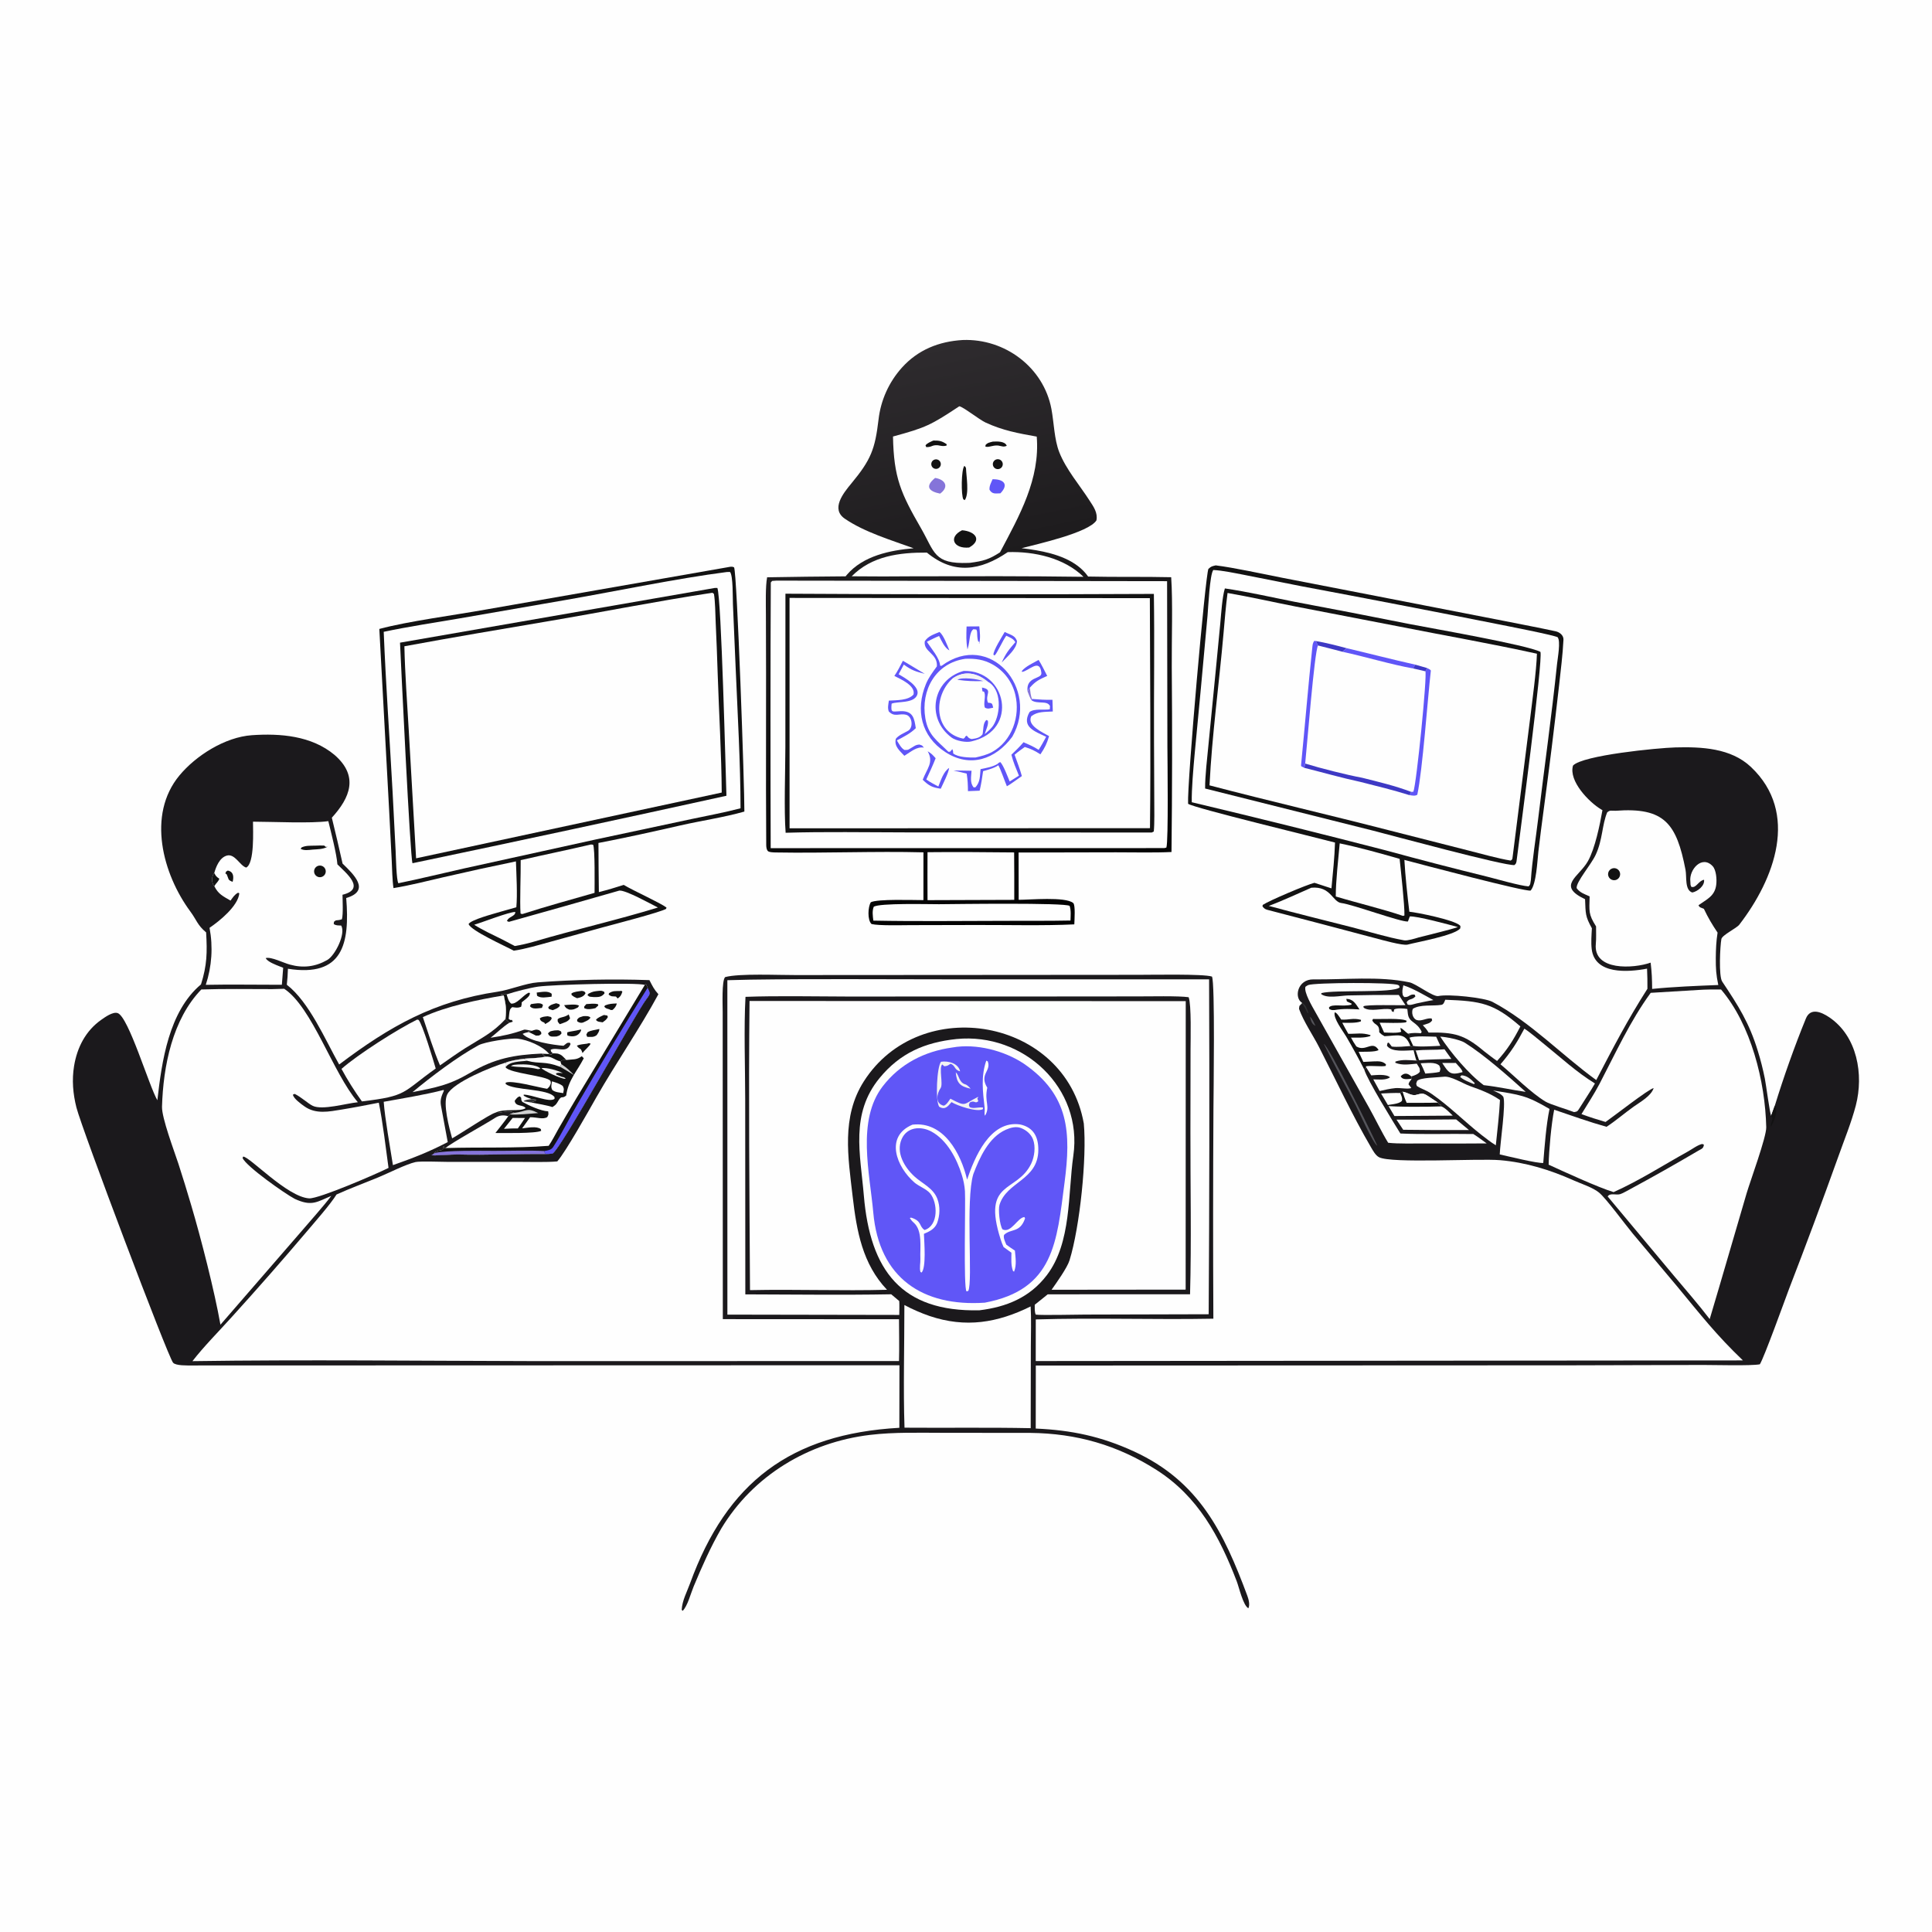 <?xml version="1.0" encoding="utf-8" ?><svg xmlns="http://www.w3.org/2000/svg" xmlns:xlink="http://www.w3.org/1999/xlink" width="1024" height="1024" viewBox="0 0 1024 1024"><path fill="#FEFEFE" d="M0 0L1024 0L1024 1024L0 1024L0 0Z"/><path fill="#1B191C" d="M109.249 494.192C104.588 490.284 104.274 487.706 100.892 483.124C86.246 463.283 77.792 431.955 95.045 411.077C103.776 400.512 119.246 390.656 133.522 389.671C148.493 388.638 165.15 389.922 177.313 400.126C190.304 411.402 185.515 422.828 175.878 433.398C177.86 441.487 179.76 449.597 181.576 457.726C187.284 463.293 196.763 472.049 183.499 475.973C185.467 500.217 181.736 518.049 152.608 513.46C152.536 516.558 152.338 518.851 152.014 521.933C163.877 531.04 172.398 551.138 179.768 564.205C206.759 543.812 230.228 530.609 263.769 525.623C270.381 524.64 278.473 521.155 285.087 520.66C304.286 519.223 324.943 518.799 344.211 519.492C345.854 522.658 346.567 524.31 348.966 526.957C339.394 544.686 326.223 563.808 316.079 581.604C312.001 588.759 299.86 610.478 295.372 615.571C289.773 616.097 280.128 615.814 274.178 615.813L237.781 615.828C234.454 615.818 222.618 615.373 220.255 615.909C215.179 617.059 205.967 621.755 200.713 623.928C193.353 626.972 185.547 629.844 178.352 633.116C175.269 638.19 166.572 648.021 162.334 653.055C149.407 668.287 136.228 683.302 122.8 698.093C116.359 705.251 107.73 713.982 102.002 721.439C161.258 720.568 222.817 721.285 282.16 721.413L476.496 721.392C476.694 714.268 476.512 706.404 476.492 699.224L383.107 699.169L383.037 536.326C383.043 532.788 382.463 519.752 384.34 517.882C391.873 515.837 412.954 516.856 421.554 516.801L514.434 516.743L603.393 516.675C610.583 516.69 637.755 516.112 642.368 517.597C644.047 520.769 643.188 579.876 643.151 587.749C642.934 624.811 642.92 661.874 643.109 698.935C611.995 699.525 579.992 698.363 548.984 699.328L548.962 721.384L923.785 721.044C909.72 707.598 901.398 696.915 889.024 681.942L865.434 653.861C861.155 648.714 851.416 635.339 847.521 632.092C844.265 629.378 837.983 627.393 833.988 625.602C821.603 620.051 808.719 616.089 795.098 614.918C783.557 613.925 737.425 616.776 730.909 613.349C728.968 612.328 727.564 609.619 726.477 607.763C716.924 591.448 707.882 572.059 699.154 555.026C695.785 548.452 690.99 541.591 688.509 534.711C688.804 532.581 688.389 533.535 690.031 531.859L690.144 531.526C685.662 528.806 687.72 518.983 696.125 519.094C712.705 519.312 730.789 517.237 747.019 520.655C750.435 521.309 759.598 528.528 762.407 527.922C767.767 526.768 786.803 528.779 791.018 531.003C811.08 541.59 827.768 559.234 846.046 572.46C855.302 554.741 862.441 540.894 873.168 524.075C873.201 520.515 873.134 516.954 872.966 513.398C862.906 515.32 845.213 516.632 843.633 502.996C843.223 499.462 843.541 495.567 843.736 491.998C840.091 485.471 840.463 484.18 840.113 476.59C824.819 469.374 836.981 464.812 841.67 456.372C845.404 449.651 847.957 437.224 849.327 429.408L848.695 429.038C842.159 425.148 831.311 413.929 833.732 405.766C838.799 400.291 878.676 396.394 888.028 396.145C901.773 395.781 917.387 396.454 928.011 406.484C953.86 430.887 940.488 465.959 921.844 490.124C920.417 491.979 912.759 495.603 912.366 497.715C911.679 501.411 910.89 517.386 912.793 520.242C921.271 532.969 927.082 541.958 931.682 557.018C933.176 561.84 934.419 566.735 935.408 571.685C936.048 574.88 938.014 590.004 938.747 591.417L940.699 586.019C945.283 571.065 951.215 554.356 957.156 539.851C959.586 533.918 965.353 536.358 969.574 539.207C984.393 549.21 987.882 569.527 983.626 585.92C981.22 595.097 977.497 604.109 974.321 613.089C965.933 636.497 957.255 659.8 948.29 682.993C945.907 689.341 934.977 719.653 932.752 723.111C927.873 723.997 908.866 723.445 902.486 723.456L832.118 723.649L549.005 723.766L548.96 757.164C567.874 758.001 583.638 761.277 601.118 769.328C635.492 785.16 648.609 812.164 661.097 845.754C661.81 847.673 662.579 850.528 661.656 852.418C658.856 850.909 656.738 841.358 655.489 838.105C646.38 814.377 634.995 793.125 612.936 779.077C592.245 765.9 570.571 759.719 546.037 759.46L500.742 759.424C487.594 759.433 474.099 758.96 461.029 760.535C428.604 764.441 399.287 781.957 382.312 810.128C376.59 820.004 372.018 830.392 367.636 840.905C366.093 844.609 364.413 851.255 361.84 853.77L361.313 853.265C361.544 848.351 364.105 843.73 365.751 839.202C385.226 785.64 419.091 759.999 476.673 756.763L476.731 723.614L101.664 723.723C99.479 723.715 93.136 723.934 91.721 722.244C88.932 718.912 43.424 598.445 40.522 587.048C38.665 579.752 38.038 572.378 39.273 564.924C40.9 555.112 45.417 546.319 53.667 540.518C55.725 539.071 59.78 536.142 62.323 536.943C68.125 538.77 79.07 575.88 83.409 583.157C85.742 562.611 89.439 536.065 106.533 521.746C109.757 511.523 109.855 504.777 109.249 494.192Z"/><path fill="#121212" d="M940.699 586.019C942.607 589.498 940.317 593.843 938.685 597.248C938.013 594.844 940.6 593.426 938.747 591.417L940.699 586.019Z"/><path fill="#313233" d="M690.144 531.526C692.182 532.6 692.543 534.416 693.449 536.742L693.059 536.973C692.336 535.536 691.162 532.784 690.031 531.859L690.144 531.526Z"/><path fill="#FEFEFE" d="M397.269 530.539L628.468 530.629L628.423 683.527L557.353 683.601C559.884 680.003 565.633 671.994 566.875 667.987C572.358 650.294 576.12 613.453 574.439 595.494C564.62 539.658 487.742 526.215 457.82 573.19C445.862 591.963 449.51 613.319 451.94 634.272C454.054 652.495 457.107 669.875 470.133 683.613C446.207 684.241 421.611 683.281 397.514 683.8C397.25 633.257 396.707 580.94 397.269 530.539Z"/><path fill="#FEFEFE" d="M506.99 550.703C542.475 547.203 574.054 576.65 568.889 612.53C565.976 632.764 567.987 658.583 554.854 675.853C545.82 687.732 533.423 692.733 519.125 694.483C477.67 695.442 461.208 673.242 457.859 633.715C455.979 611.525 450.61 590.406 466.163 571.418C477.035 558.145 490.195 552.473 506.99 550.703Z"/><path fill="#6056F7" d="M504.828 555.182C517.282 552.956 532.293 556.838 542.702 563.8C566.834 580.404 567.675 600.453 564.224 626.839C560.118 658.232 558.681 683.54 521.933 690.448C489.014 692.647 465.95 677.371 462.863 642.733C460.996 621.786 453.983 593.829 467.843 575.786C476.984 563.886 489.954 557.232 504.828 555.182Z"/><path fill="#FEFEFE" d="M512.571 625.22C516.479 613.644 524.665 593.596 540.74 595.99C548.019 597.602 550.372 602.857 550.332 609.496C550.234 625.605 533.476 626.24 529.749 638.626C529.025 641.034 529.813 649.309 531.346 651.585C535.869 653.859 539.403 645.264 542.951 645.071L543.303 645.762C540.605 653.697 535.71 650.993 532.165 654.529C531.683 656.192 532.695 657.99 533.373 659.704C534.672 660.72 536.523 661.892 537.925 662.841C538.238 666.594 538.923 670.528 537.473 674.008L536.902 673.647C535.771 670.497 536.05 667.336 536.079 663.969L531.904 660.936C531.282 659.621 530.783 658.233 530.341 656.848C520.301 625.337 539.014 632.461 546.555 616.755C548.316 613.087 549.003 607.723 547.51 603.858C546.421 601.04 543.903 598.941 541.133 597.873C538.517 596.865 535.577 597.675 533.117 598.769C524.005 602.824 519.225 613.551 515.887 622.29C511.663 636.265 515.735 679.254 513.207 684.212L512.279 684.463C510.59 682.711 511.836 637.2 511.444 631.341C511.238 628.443 510.689 625.58 509.809 622.811C507.121 614.109 501.935 604.175 493.561 599.686C487.954 596.73 480.74 597.333 477.921 603.678C474.728 610.866 479.351 618.598 484.555 623.439C488.748 627.339 494.62 629.602 496.829 635.432C498.376 639.516 498.2 644.191 496.682 648.274C495.442 651.373 492.593 652.759 489.694 653.954L489.721 654.538C489.884 658.744 490.937 671.791 488.473 674.474L487.867 674.191C487.232 671.962 487.913 669.426 487.816 667.244C487.553 661.309 489.119 652.25 484.262 648.002C483.347 647.201 482.856 646.571 482.215 645.549L482.898 645.352C488.796 647.201 486.95 649.887 490.033 651.938C497.507 649.633 497.126 637.385 492.873 632.382C490.832 630.09 486.954 628.723 484.718 626.792C475.173 618.548 468.765 602.401 483.608 596.099C500.199 594.138 509.384 611.485 512.571 625.22Z"/><path fill="#F3F3F3" d="M498.781 562.743C502.656 562.187 507.885 563.539 508.887 567.819C505.7 567.127 506.387 564.533 503.77 563.847C502.3 564.784 502.245 564.97 500.477 565.145L499.41 564.173C497.533 565.948 499.991 574.643 498.555 576.686C496.451 579.68 495.56 584.982 500.212 586.05C501.77 585.48 502.707 583.746 503.726 582.32C512.379 586.831 510.207 585.406 518.398 581.366L518.442 581.613L517.983 582.386C518.473 583.222 518.309 582.771 518.468 583.739C516.598 585.197 516.759 582.933 513.987 584.339C513.432 586.113 513.347 585.312 513.985 586.837C516.319 587.809 518.164 586.65 521.059 587.038L520.968 587.857C518.053 589.67 507.348 586.081 504.326 584.139C502.362 586.452 500.853 588.492 497.755 586.564C495.684 583.212 496.548 565.3 498.781 562.743Z"/><path fill="#FEFEFE" d="M522.753 562.16L523.513 562.535C525.562 567.71 518.844 569.266 523.273 576.512C521.611 584.132 525.04 586.496 522.074 591.37C521.512 589.813 522.119 589.104 521.879 587.08C520.882 578.684 519.881 570.346 522.753 562.16Z"/><path fill="#F3F3F3" d="M506.571 568.396C508.451 569.793 508.133 573.749 511.676 574.747C512.622 575.014 513.801 576.25 514.465 577.033C508.891 575.836 507.051 574.044 506.571 568.396Z"/><path fill="#FEFEFE" d="M144.305 524.255L150.633 524.071C165.542 533.963 176.361 568.636 189.676 584.207C183.325 584.843 170.898 588.543 165.77 586.125C163.451 585.032 159.476 581.33 156.161 579.778L155.255 580.174C155.542 582.282 159.694 585.207 161.362 586.395C167.382 590.685 174.363 589.186 181.079 588.093C187.678 587.018 194.22 585.734 200.774 584.457C202.795 594.166 204.573 609.032 205.93 619.011C199.837 622.1 168.917 635.479 163.839 635.16C152.196 634.427 132.27 612.939 128.866 613.019L128.578 613.768C130.441 618.204 151.177 632.809 156.214 635.415C156.732 635.661 157.256 635.892 157.786 636.109C165.529 639.245 168.257 636.952 175.594 633.837C171.97 638.741 163.613 648.091 159.308 653.143L116.838 702.12C113.692 684.253 106.472 656.062 101.305 638.676C99.151 631.339 96.897 624.033 94.543 616.758C92.306 609.954 85.694 592.501 85.869 586.557C86.499 565.088 91.417 540.219 106.703 524.445C118.721 524.025 132.207 524.255 144.305 524.255Z"/><path fill="#FEFEFE" d="M900.021 524.709C904.253 524.415 907.939 524.432 912.192 524.454C928.041 543.015 935.605 573.148 936.146 597.501C936.26 602.656 927.611 626.139 925.746 632.463C919.208 654.646 912.799 676.983 906.177 699.148C900.548 691.747 893.012 683.085 886.959 675.878L852.1 634.154C853.327 632.076 856.657 633.611 858.813 632.898C859.956 632.52 862.028 631.353 863.152 630.755C875.65 624.014 888.02 617.037 900.254 609.827C902.084 608.806 902.851 608.687 903.1 606.68L902.206 606.33C899.802 606.838 896.938 609.037 894.686 610.284C881.757 617.447 868.733 625.833 855.241 631.842C847.195 629.437 828.884 621.006 820.808 617.297C820.977 609.608 822.242 595.589 823.749 588.174C832.664 591.209 842.5 594.722 851.494 597.23C856.408 594.045 861.17 589.867 865.997 586.461C869.508 583.983 875.088 580.919 876.47 576.729C874.216 576.87 854.591 592.217 850.98 594.674C846.412 593.327 842.685 592.149 838.212 590.501C841.314 585.393 845.017 579.759 847.748 574.53C856.294 558.17 863.968 541.222 874.904 526.225L900.021 524.709Z"/><path fill="#FEFEFE" d="M397.734 519.235C431.414 518.759 465.645 519.054 499.367 519.06L640.843 519.059C641.086 578.232 641.012 637.406 640.622 696.578L575.153 696.752C571.065 696.761 551.624 697.193 548.974 696.771C548.278 695.317 548.449 693.236 548.437 691.542L555.322 686.02L630.748 685.986C631.532 658.073 630.895 627.727 630.948 599.53L631.015 556.249C631.014 551.176 631.533 532.479 630.007 528.542C624.819 527.766 608.792 528.128 602.687 528.115L543.352 528.166L448.672 528.184C431.723 528.16 411.936 527.723 395.129 528.347C394.22 544.261 394.952 566.07 394.971 582.461L395.036 686.041C420.548 686.098 446.925 686.459 472.363 685.996L476.625 689.587C476.752 691.895 476.656 694.597 476.631 696.939L385.531 696.775L385.516 519.532L397.734 519.235Z"/><path fill="#FEFEFE" d="M341.78 522.023L342.315 521.532C342.72 522.348 342.938 522.727 343.236 523.587C344.579 526.461 344.906 526.534 342.678 529.457C336.57 537.471 297.161 609.313 292.807 611.432C291.469 611.552 290.325 611.679 288.973 611.651C273.708 611.511 258.081 612.302 242.753 611.904C239.467 611.819 230.871 612.62 228.746 612.307L230.498 611.098L230.386 610.84C231.16 610.108 233.545 609.674 234.717 609.375L234.884 607.774L235.564 607.605L235.362 608.543L236.117 608.499C239.207 605.746 257.556 595.681 262.338 592.538C264.489 591.124 266.871 590.825 269.391 591.637L270.234 590.648C270.792 590.163 271.864 590.031 272.68 589.829C269.113 587.998 266.398 590.04 262.403 589.803C259.46 590.606 244.148 600.849 239.632 603.358C238.095 597.886 234.642 584.941 237.033 580.094C240.242 573.591 261.015 565.234 267.979 563.227C271.123 562.021 274.33 561.647 277.64 561.169C281.966 560.733 284.619 560.989 289.167 560.045C288.383 559.264 288.052 559.067 287.159 558.404C288.462 558.467 289.811 558.497 291.101 558.648L292.002 559.103L293.016 558.297C291.886 557.075 292.09 557.748 291.889 556.368C295.429 554.724 300.315 558.613 302.411 553.343L301.975 552.641C300.268 552.615 300.421 552.982 298.667 554.281C293.187 553.834 280.823 552.064 276.996 547.99C278.258 547.36 278.894 547.32 280.271 546.999L279.636 546.721C280.647 546.611 280.271 546.673 281.221 546.491L281.86 546.364C281.204 546.218 278.29 545.566 277.769 545.756C271.803 547.937 266.314 549.111 260.038 550.027C263.25 547.509 266.589 544.205 269.969 542.059L267.897 540.121C268.505 534.843 268.141 532.703 267.003 527.589C265.821 527.363 266.359 527.545 265.377 527.086L268.526 527.056C273.179 525.538 280.552 523.622 285.175 522.94C292.729 521.827 337.407 520.639 341.78 522.023Z"/><path fill="#121212" d="M341.78 522.023L342.315 521.532C342.72 522.348 342.938 522.727 343.236 523.587C344.579 526.461 344.906 526.534 342.678 529.457C336.57 537.471 297.161 609.313 292.807 611.432C291.469 611.552 290.325 611.679 288.973 611.651C273.708 611.511 258.081 612.302 242.753 611.904C239.467 611.819 230.871 612.62 228.746 612.307L230.498 611.098L230.386 610.84C231.16 610.108 233.545 609.674 234.717 609.375L234.884 607.774L235.564 607.605L235.362 608.543L236.117 608.499C254.137 607.923 273.008 608.715 290.802 607.306C292.369 605.126 294.609 600.759 296.028 598.26C299.16 592.808 302.335 587.381 305.554 581.979L341.78 522.023Z"/><path fill="#6056F7" d="M343.236 523.587C344.579 526.461 344.906 526.534 342.678 529.457C336.57 537.471 297.161 609.313 292.807 611.432C291.469 611.552 290.325 611.679 288.973 611.651L288.438 610.067C290.269 609.761 292.106 609.608 293.205 607.913C298.034 600.463 301.835 592.407 306.341 584.762C318.275 564.153 330.576 543.758 343.236 523.587Z"/><path fill="#8574D9" d="M230.498 611.098C236.401 609.658 254.713 609.945 261.671 609.972C269.216 610.002 281.071 609.631 288.438 610.067L288.973 611.651C273.708 611.511 258.081 612.302 242.753 611.904C239.467 611.819 230.871 612.62 228.746 612.307L230.498 611.098Z"/><path fill="#121212" d="M293.016 558.297C296.837 558.285 297.545 559.085 300.144 561.819C303.833 561.368 305.581 561.861 308.354 559.816L309.42 560.899C305.718 568.064 301.189 572.493 300.097 580.658C297.555 582.82 297.906 579.814 295.444 584.216C294.709 585.531 294.015 585.981 292.779 586.771C290.253 585.874 284.303 584.874 281.489 584.334C282.487 583.952 283.203 583.668 284.165 583.207L283.984 582.805L281.798 582.531C279.792 581.905 279.429 581.772 277.605 580.761L277.547 580.177C282.134 580.203 291.171 584.518 293.917 582.421L293.91 581.494C290.528 576.875 272.445 578.028 268.028 574.574L268.032 573.825C271.463 572.416 285.173 576.338 289.997 577.093C291.404 575.862 291.315 575.804 291.964 574.125C291.885 573.718 291.945 573.257 291.725 572.906C290.033 570.195 270.219 568.937 267.974 565.692C268.386 563.938 268.484 564.728 267.979 563.227C271.123 562.021 274.33 561.647 277.64 561.169C281.966 560.733 284.619 560.989 289.167 560.045C288.383 559.264 288.052 559.067 287.159 558.404C288.462 558.467 289.811 558.497 291.101 558.648L292.002 559.103L293.016 558.297Z"/><path fill="#FEFEFE" d="M293.016 558.297C296.837 558.285 297.545 559.085 300.144 561.819C298.256 561.935 298.299 561.617 297.029 562.575L297.495 564.011L296.884 565.423C288.548 562.263 286.232 564.054 279.445 562.243L277.64 561.169C281.966 560.733 284.619 560.989 289.167 560.045C288.383 559.264 288.052 559.067 287.159 558.404C288.462 558.467 289.811 558.497 291.101 558.648L292.002 559.103L293.016 558.297Z"/><path fill="#121212" d="M293.016 558.297C296.837 558.285 297.545 559.085 300.144 561.819C298.256 561.935 298.299 561.617 297.029 562.575C293.67 561.713 292.457 559.777 289.167 560.045C288.383 559.264 288.052 559.067 287.159 558.404C288.462 558.467 289.811 558.497 291.101 558.648L292.002 559.103L293.016 558.297Z"/><path fill="#F3F3F3" d="M267.979 563.227C271.123 562.021 274.33 561.647 277.64 561.169L279.445 562.243C275.973 562.639 269.89 562.538 267.974 565.692C268.386 563.938 268.484 564.728 267.979 563.227Z"/><path fill="#CFD0D0" d="M297.495 564.011C300.81 566.176 301.586 567.17 304.377 569.917C301.855 568.349 299.476 566.88 296.884 565.423L297.495 564.011Z"/><path fill="#FEFEFE" d="M292.573 573.126C294.66 573.824 296.612 574.266 298.296 575.623C299.121 577.535 298.85 576.99 298.532 579.367C296.527 579.049 294.278 578.961 292.755 577.737C291.844 576.172 292.291 574.981 292.573 573.126Z"/><path fill="#F3F3F3" d="M274.622 564.183C277.558 564.004 284.442 564.141 286.454 566.37C285.173 566.933 284.809 566.549 283.127 566.237C278.767 565.405 274.954 565.825 270.758 565.043C272.105 564.204 272.91 564.361 274.622 564.183Z"/><path fill="#F3F3F3" d="M286.962 566.086C290.118 565.793 295.515 567.307 298.316 568.807C296.921 568.658 295.923 568.377 294.682 568.962L294.913 569.573L297.838 570.788C298.871 570.889 298.764 570.997 299.772 571.505L299.503 571.796C297.451 571.809 288.189 567.641 286.962 566.086Z"/><path fill="#121212" d="M262.403 589.803C267.492 587.314 275.539 589.399 278.574 587.364C277.426 585.319 273.175 586.783 272.805 583.436C273.704 582.318 274.163 581.426 275.511 581.107L276.253 581.862C276.277 582.939 276.245 583.16 276.883 584.037C280.253 585.928 286.727 588.899 290.549 589.028C290.732 590.69 290.848 590.631 290.064 592.072C287.776 593.507 284.455 592.103 280.972 592.151C279.537 594.104 278.127 596.076 276.743 598.066C279.611 597.742 284.454 596.723 286.653 598.453L286.824 599.363C283.922 600.88 266.793 600.489 262.581 600.512C264.751 597.705 267.368 594.493 269.391 591.637L270.234 590.648C270.792 590.163 271.864 590.031 272.68 589.829C269.113 587.998 266.398 590.04 262.403 589.803Z"/><path fill="#CFD0D0" d="M272.68 589.829C279.422 589.054 278.989 586.761 285.264 589.942C281.543 590.248 273.623 591.051 270.234 590.648C270.792 590.163 271.864 590.031 272.68 589.829Z"/><path fill="#FEFEFE" d="M271.711 592.533L278.258 592.552C277.035 594.426 275.77 596.273 274.466 598.092C271.997 598.038 269.566 598.19 267.099 598.304L271.711 592.533Z"/><path fill="#121212" d="M268.526 527.056C269.132 528.932 269.447 530.685 270.922 531.936C273.996 532.238 276.845 527.869 280.09 526.167L280.9 526.301C280.781 527.843 279.858 528.526 278.55 529.628C277.88 530.183 277.203 530.729 276.519 531.267C276.514 532.428 276.534 532.512 276.183 533.644C274.271 534.327 273.597 534.064 271.501 533.801C270.142 534.857 270.126 535.548 269.878 537.547C269.783 538.376 269.698 539.206 269.623 540.038C271.58 541.631 270.819 539.358 271.786 541.513C271.26 541.68 270.485 541.96 269.969 542.059L267.897 540.121C268.505 534.843 268.141 532.703 267.003 527.589C265.821 527.363 266.359 527.545 265.377 527.086L268.526 527.056Z"/><path fill="#121212" d="M281.86 546.364C283.55 545.819 284.117 545.444 285.786 546.014C287.018 547.252 286.78 546.539 286.897 548.052C285.28 549.144 286.173 548.802 284.051 548.892C282.764 548.218 281.587 547.616 280.271 546.999L279.636 546.721C280.647 546.611 280.271 546.673 281.221 546.491L281.86 546.364Z"/><path fill="#313233" d="M281.798 582.531L283.984 582.805L284.165 583.207C283.203 583.668 282.487 583.952 281.489 584.334L277.432 583.704C278.609 582.752 280.107 582.801 281.798 582.531Z"/><path fill="#121212" d="M317.584 525.156C319.064 525.111 318.963 525.078 320.285 525.735L320.398 526.525C318.698 528.615 317.14 528.467 314.654 528.465C312.567 528.208 312.59 528.567 311.344 527.425L311.923 526.675C314.29 525.439 314.897 525.451 317.584 525.156Z"/><path fill="#121212" d="M308.43 525.179C310.038 525.629 309.455 525.182 310.363 526.375C309.508 528.213 307.663 528.707 305.83 529.076C304.299 528.392 304.255 528.391 302.945 527.363L302.888 526.537C304.358 525.57 306.619 525.448 308.43 525.179Z"/><path fill="#121212" d="M293.843 546.159C296.019 546.113 295.802 545.782 297.391 546.712L297.614 547.726C296.591 548.964 296.518 548.833 294.955 549.366C292.841 549.38 291.16 549.89 290.451 547.685C291.963 546.252 291.525 546.695 293.843 546.159Z"/><path fill="#121212" d="M328.596 525.283C329.503 525.1 329.078 525.021 329.866 525.544C329.316 527.399 328.934 528.124 327.366 529.228L326.471 528.186C324.087 527.98 324.303 528.354 322.59 527.185L322.801 526.416C324.881 525.062 326.095 525.309 328.596 525.283Z"/><path fill="#121212" d="M301.431 537.664C301.752 538.495 301.894 538.914 302.15 539.745C300.95 541.683 299.033 541.959 296.662 542.848C295.413 541.163 295.649 542.048 295.563 540.232C297.059 538.831 298.983 539.466 301.431 537.664Z"/><path fill="#121212" d="M317.445 545.417L317.716 545.488C317.522 546.937 317.047 547.439 316.253 548.653C314.596 549.866 313.419 549.565 311.217 549.547L310.767 548.384L311.409 547.128C313.183 546.035 315.35 545.978 317.445 545.417Z"/><path fill="#121212" d="M284.465 526.087C287.06 525.814 290.414 524.961 292.421 526.739L292.381 528.255C289.809 528.525 286.609 529.279 284.653 527.76L284.465 526.087Z"/><path fill="#121212" d="M309.122 538.591C310.484 538.537 312.062 538.348 312.969 539.367C312.053 540.765 310.712 541.158 309.156 541.902C307.858 542.357 306.978 542.027 305.945 541.336L305.878 540.431C307.051 538.961 307.02 539.343 309.122 538.591Z"/><path fill="#121212" d="M311.149 553.17C312.434 552.793 311.807 552.854 313.055 553.127C312.528 554.46 309.98 556.438 308.746 558.144C307.575 554.618 307.394 556.825 305.735 554.187C307.368 553.542 309.372 553.397 311.149 553.17Z"/><path fill="#121212" d="M290.313 538.627L292.077 539.042L292.433 539.836C291.477 541.532 290.642 541.787 288.947 542.748L288.462 541.981C287.191 541.489 286.334 541.114 286.135 539.715C287.543 538.785 288.633 538.825 290.313 538.627Z"/><path fill="#121212" d="M310.751 532.196C312.866 532.054 314.974 531.721 316.973 532.278L317.088 532.95L315.542 534.357C313.614 534.785 311.529 535.261 309.706 534.373L309.609 533.532L310.751 532.196Z"/><path fill="#121212" d="M307.935 545.597L307.963 546.243C306.591 549.325 303.748 549.766 300.796 548.876C300.51 547.796 300.565 548.375 300.703 547.134C301.817 546.699 305.221 546.371 307.337 545.771L307.935 545.597Z"/><path fill="#121212" d="M320.09 537.961C320.459 537.991 321.496 538.2 321.896 538.273L322.179 539.059C321.338 540.582 320.78 540.837 319.395 541.856C317.668 541.541 316.698 541.67 315.869 540.547C316.758 539.324 318.643 538.647 320.09 537.961Z"/><path fill="#121212" d="M299.014 532.745C301.224 532.584 305.245 532.026 306.929 533.004L306.327 533.947C304.214 534.986 303.999 535.234 301.745 535.117C300.035 534.333 299.994 534.441 299.014 532.745Z"/><path fill="#121212" d="M326.878 531.847C326.714 533.208 325.702 534.469 324.651 535.299C323.44 535.339 323.901 535.401 322.758 534.887C321.395 534.478 321.224 534.584 320.285 533.58L320.687 532.876C323.273 531.927 324.195 532 326.878 531.847Z"/><path fill="#121212" d="M281.387 532.22C283.295 531.985 286.629 531.077 287.793 532.691L287.24 534.202C285.094 534.38 282.099 535.157 280.886 533.263L281.387 532.22Z"/><path fill="#121212" d="M294.798 531.728L296.464 532.261L296.766 533.038C295.799 534.436 294.569 534.73 292.971 535.419C292.129 535.199 291.665 535.014 290.851 534.714L290.596 533.829C291.872 532.415 292.966 532.292 294.798 531.728Z"/><path fill="#FEFEFE" d="M856.326 429.722C882.245 427.777 888.618 436.538 893.359 461.03C894.078 464.744 892.845 471.755 896.961 473.048C899.825 472.465 903.626 469.465 903.182 466.298C900.238 466.748 898.953 470.996 896.4 470.012C895.748 468.559 896.099 468.667 895.92 467.217C895.146 460.96 902.082 452.993 907.745 459.088C909.632 461.12 910.017 466.084 909.631 469.028C908.845 475.041 904.572 476.649 900.252 479.766C900.777 481.081 901.333 480.909 903.101 481.714C905.381 486.52 907.416 489.911 910.351 494.307C909.614 499.051 909.46 502.96 909.405 507.733C909.384 513.409 909.562 516.545 910.731 522.078C899.703 522.497 886.603 523.036 875.665 524.154C875.645 519.027 875.48 515.264 874.873 510.216C865.863 513.402 844.431 514.727 845.818 500.305C846.098 497.389 845.921 493.968 845.946 491.01C841.811 484.478 842.349 482.965 842.538 475.105C839.794 473.862 837.363 473.14 835.652 470.732C835.361 467.367 843.234 458.441 845.738 453.084C849.479 445.077 849.058 437.263 851.852 430.554C853.4 429.288 853.731 429.761 856.326 429.722Z"/><path fill="#121212" d="M854.696 460.24C856.335 459.811 858.025 460.735 858.549 462.346C859.074 463.957 858.253 465.698 856.676 466.317C855.569 466.752 854.312 466.538 853.412 465.76C852.512 464.983 852.117 463.771 852.387 462.612C852.656 461.454 853.545 460.54 854.696 460.24Z"/><path fill="#FEFEFE" d="M134.091 435.508C144.396 435.531 165.013 436.513 174.02 435.223C175.391 440.879 178.439 452.579 178.831 458.125C183.594 462.892 194.046 471.194 181.532 474.237C181.573 477.333 181.96 484.517 181.216 487.231C179.825 487.694 179.401 487.678 177.961 487.83L177.009 488.55L176.887 489.741C178.049 490.619 179.316 490.473 180.833 490.555C183.405 494.836 177.611 506.46 173.443 508.83C167.151 512.41 160.689 513.195 153.762 511.287C150.301 510.412 143.874 507.01 140.84 507.8C141.672 509.747 146.317 511.439 148.261 512.216C148.87 512.46 149.479 512.699 150.091 512.936C149.876 515.943 149.642 518.949 149.39 521.954C136.207 521.974 122.17 521.707 109.069 521.978C112.292 512.238 112.977 501.837 111.059 491.758C116.369 488.174 126.181 480.221 126.847 473.458L126.168 473.151C124.238 474.233 123.505 475.553 122.178 477.329C118.16 474.983 115.734 473.943 113.618 469.731C112.012 467.822 112.01 464.664 113.561 462.721C114.456 459.547 116.297 454.629 120.16 453.497C124.514 452.22 127.183 458.91 130.488 459.828C134.993 457.601 134.089 439.96 134.091 435.508Z"/><path fill="#121212" d="M113.618 469.731C112.012 467.822 112.01 464.664 113.561 462.721C114.481 464.462 114.654 464.62 116.258 465.77C115.384 467.824 114.702 467.694 113.618 469.731Z"/><path fill="#121212" d="M168.835 458.842C169.922 458.577 171.067 458.919 171.83 459.736C172.594 460.553 172.857 461.719 172.519 462.785C172.181 463.851 171.294 464.651 170.199 464.879C168.546 465.222 166.922 464.178 166.55 462.531C166.178 460.884 167.195 459.243 168.835 458.842Z"/><path fill="#121212" d="M166.936 448.212C168.661 448.089 170.266 448.14 171.99 448.163L171.828 448.218L172.93 449.032L173.389 448.527L173.302 448.988C170.768 450.164 168.555 450.096 165.748 450.303C163.571 450.51 161.253 450.939 159.329 449.894L159.899 449.129C162.188 448.094 164.38 448.278 166.936 448.212Z"/><path fill="#121212" d="M119.798 461.982L120.724 461.421C123.874 462.019 123.962 464.809 123.301 467.395C120.484 466.284 121.458 466.104 120.037 463.223L119.453 463.05L119.798 461.982Z"/><path fill="#FEFEFE" d="M479.341 691.686C483.637 693.973 488.105 695.921 492.704 697.512C511.766 703.941 528.646 701.152 546.259 692.439C546.652 698.553 546.388 707.247 546.372 713.526L546.299 750.125L546.297 756.963C524.052 756.509 501.681 756.879 479.409 756.701C478.705 736.636 479.365 712.068 479.341 691.686Z"/><path fill="#FEFEFE" d="M735.763 605.689C732.583 600.603 728.724 592.563 725.56 586.955L697.108 536.301C695.503 533.412 691.044 526.01 691.901 523.019C692.39 522.664 692.842 522.333 693.403 522.096C696.522 520.777 738.161 520.553 741.062 522.089C741.784 522.471 741.588 522.488 741.814 523.339C738.424 526.56 707.608 524.442 700.405 526.354L700.233 526.861C703.499 529.38 710.333 527.724 714.542 527.599C723.485 527.392 732.43 527.304 741.376 527.335L744.911 532.735C741.349 532.932 724.36 532.336 722.626 533.36L722.78 534.105C726.287 536.54 732.811 534.13 737.011 534.949C738.34 535.208 736.547 535.784 738.663 536.394L738.948 535.022C740.23 534.223 744.339 534.46 745.912 534.791C745.987 535.653 746.083 536.514 746.201 537.371C746.895 542.256 750.867 541.279 753.528 546.881L753.105 547.638C750.343 547.447 749.049 547.371 746.275 547.872L747.076 548.338L747.075 550.015L749.058 554.341L747.981 554.836L747.519 554.422C744.441 554.648 740.679 555.076 737.676 554.693C737.119 553.953 736.61 553.285 736.019 552.572L735.379 552.86L735.109 554.242C737.576 557.871 745.052 556.731 749.255 556.651L750.386 556.781L752.175 561.924L750.727 562.1C746.752 561.928 743.343 561.404 739.618 562.65L739.547 563.3C743.339 564.799 746.832 564.106 750.924 563.771C752.26 566.069 752.563 565.768 752.549 568.032C751.736 569.337 749.459 570.148 748.004 570.528L748.058 571.778L748.045 572.115C747.265 573.121 746.825 573.483 746.539 574.71L748.025 576.65C746.52 577.426 741.855 576.493 739.638 576.717C736.647 577.019 734.16 577.608 731.242 578.261L727.86 572.086C730.73 572.149 734.503 572.62 736.748 571.022C734.81 569.136 729.338 569.822 726.778 569.973L724.038 565.597L723.105 566.933C724.716 572.473 738.563 594.87 742.228 600.774C754.656 601.353 768.238 600.82 780.896 601.059C783.121 602.425 785.808 604.473 787.974 606.03C777.16 606.131 766.345 606.14 755.531 606.059C749.947 606.046 740.926 606.302 735.763 605.689Z"/><path fill="#121212" d="M723.105 566.933C720.096 561.005 716.906 555.171 713.539 549.438C711.806 546.496 706.437 539.584 707.451 536.525C708.69 536.82 709.928 539.077 710.883 540.386C715.191 540.66 716.941 539.4 721.337 540.523L721.327 541.323C719.043 542.342 713.994 542.121 711.432 542.085C712.405 544.024 713.564 546.023 714.623 547.929C719.43 548.037 721.578 547.184 726.433 548.647L726.227 549.16C722.963 550.208 719.503 549.952 716.048 549.94C717.026 551.802 717.708 552.885 718.89 554.63C723.914 557.665 727.383 551.155 730.67 556.515C729.217 557.692 722.299 557.421 720.112 557.458L722.596 562.837C724.495 562.712 726.394 562.617 728.296 562.551C730.827 562.487 732.755 562.378 734.57 564.108L734.467 564.954C732.258 565.475 727.343 564.694 723.972 565.134L724.038 565.597L723.105 566.933Z"/><path fill="#121212" d="M733.824 549.208C732.308 548.346 732.291 548.333 731.031 547.126C731.139 542.409 728.738 543.783 727.333 540.806L727.745 540.073C731.735 540.27 742.978 539.473 745.617 541.072L745.214 541.85C742.34 542.411 734.542 542.065 731.239 542.055L733.595 547.239C735.914 547.308 740.865 547.694 742.679 546.855C742.388 545.85 742.399 545.896 742.238 544.807C743.632 545.294 744.713 546.856 746.275 547.872L747.076 548.338L747.075 550.015L749.058 554.341L747.981 554.836L747.519 554.422C744.781 546.973 740.951 548.926 733.824 549.208Z"/><path fill="#121212" d="M748.058 571.778C746.06 571.903 743.29 572.532 742.409 570.426C744.301 568.439 746.098 568.723 748.004 570.528L748.058 571.778Z"/><path fill="#121212" d="M749.255 556.651L750.386 556.781L752.175 561.924L750.727 562.1C750.156 560.577 749.659 558.277 749.255 556.651Z"/><path fill="#121212" d="M713.552 529.439C717.329 529.435 718.656 532.251 720.559 535.019C715.825 534.762 712.097 534.537 707.384 535.337C705.852 535.407 705.959 535.423 704.546 534.826L704.378 533.975C706.001 531.877 711.967 533.688 716.246 532.493L716.396 531.969L713.89 530.763L713.552 529.439Z"/><path fill="#FEFEFE" d="M221.085 540.406L221.858 540.563C223.937 542.855 229.762 562.264 230.937 566.338C212.969 579.079 216.285 580.875 191.826 583.769C187.855 578.26 184.239 572.504 180.999 566.535C189.726 558.838 210.697 545.506 221.085 540.406Z"/><path fill="#FEFEFE" d="M807.931 545.229C809.653 546.078 816.7 552.009 818.527 553.483C827.692 560.875 835.3 568.029 845.349 574.269C842.94 578.514 839.834 583.021 837.257 587.22C836.03 589.217 835.916 589.15 834.282 589.438C830.755 588.038 821.66 585.405 819.043 583.812C811.37 579.142 802.618 570.24 795.283 564.098C800.797 557.69 803.981 552.688 807.931 545.229Z"/><path fill="#FEFEFE" d="M766.025 529.887C784.949 530.601 791.712 531.686 805.826 544.025C802.133 551.241 798.957 556.314 793.48 562.329C791.148 560.737 788.784 558.85 786.529 557.126C776.281 548.479 770.924 547.054 757.195 547.273C756.047 545.42 755.626 544.997 754.119 543.375C756.39 542.571 758.03 542.485 759.073 540.802L758.8 539.791C756.043 539.447 753.55 541.411 751.03 540.676C748.772 540.018 747.975 536.687 748.839 534.681C752.963 532.198 759.184 533.334 763.905 532.604C765.216 532.401 765.454 531.123 766.025 529.887Z"/><path fill="#FEFEFE" d="M235.148 577.688L235.252 578.136C233.994 580.958 233.162 582.923 233.734 586.08C234.896 592.5 236.099 598.924 237.312 605.335C227.099 610.65 219.054 613.731 208.256 617.538C206.87 608.616 203.971 592.637 203.377 583.973C213.452 582.158 225.379 580.203 235.148 577.688Z"/><path fill="#FEFEFE" d="M224.12 539.093C236.665 533.285 253.337 529.874 267.003 527.589C268.141 532.703 268.505 534.843 267.897 540.121C261.142 547.524 254.942 550.278 246.637 555.517C242.374 558.206 237.405 561.767 233.21 564.678C229.928 557.129 226.837 547.06 224.12 539.093Z"/><path fill="#FEFEFE" d="M791.367 577.991C805.677 580.283 808.884 580.493 821.274 587.757C819.496 596.221 818.675 607.596 817.952 616.385C814.765 616.677 799.396 612.87 794.895 611.864C795.126 605.454 798.23 585.29 796.794 581.338C795.422 579.57 793.466 578.963 791.367 577.991Z"/><path fill="#FEFEFE" d="M765.029 570.707C768.791 570.08 775.36 574.295 779.121 575.642C785.039 577.763 789.759 579.453 795.014 583.024C794.69 590.504 793.572 599.471 792.82 607.019C790.232 605.483 787.681 603.423 785.273 601.584C776.267 594.508 768.483 586.543 759 579.921C755.469 577.456 753.741 577.443 750.943 575.557C750.476 573.896 750.517 574.751 751.096 572.911C752.84 571.064 761.468 571.157 765.029 570.707Z"/><path fill="#FEFEFE" d="M218.638 578.864C228.501 570.664 242.279 560.21 253.638 553.999C256.856 552.24 270.458 550.067 274.458 550.531C279.586 551.126 287.596 554.352 291.101 558.648C289.811 558.497 288.462 558.467 287.159 558.404C272.342 559.088 262.137 561.016 249.222 568.599C237.94 575.223 231.277 576.333 218.638 578.864Z"/><path fill="#FEFEFE" d="M763.35 549.432C766.638 549.619 773.759 551.019 776.377 552.66C786.817 559.204 799.537 570.513 808.651 578.713C801 577.647 794.831 576.121 786.403 575.152C778.522 569.398 768.81 557.795 763.35 549.432Z"/><path fill="#FEFEFE" d="M742.133 579.305L743.389 578.631C746.571 579.119 748.041 581.186 751.325 580.138C754.53 579.115 755.241 579.918 757.791 581.548C759.238 582.484 760.675 583.435 762.1 584.403C763.632 586.776 763.494 584.418 763.913 586.401C765.977 587.123 768.291 589.696 769.993 591.307L739.077 591.517L731.993 579.577C735.453 579.409 738.665 579.229 742.133 579.305Z"/><path fill="#FEFEFE" d="M743.389 578.631C746.571 579.119 748.041 581.186 751.325 580.138C754.53 579.115 755.241 579.918 757.791 581.548C759.238 582.484 760.675 583.435 762.1 584.403C756.676 584.578 751.015 584.506 745.571 584.516C744.629 582.567 744.07 580.681 743.389 578.631Z"/><path fill="#121212" d="M742.133 579.305L743.389 578.631C744.07 580.681 744.629 582.567 745.571 584.516C751.015 584.506 756.676 584.578 762.1 584.403C763.632 586.776 763.494 584.418 763.913 586.401C757.849 586.65 739.605 586.83 733.963 586.051C736.788 585.213 741.47 585.374 743.056 583.435C743.394 581.842 742.761 580.854 742.133 579.305Z"/><path fill="#FEFEFE" d="M740.165 593.432C750.701 593.464 761.237 593.422 771.772 593.305C774.02 595.202 776.287 597.078 778.571 598.932C766.956 599.012 755.341 598.968 743.728 598.801L740.165 593.432Z"/><path fill="#FEFEFE" d="M765.619 556.152L769.263 561.266C763.732 561.426 757.647 561.477 752.175 561.924L750.386 556.781C755.494 556.266 760.526 556.579 765.619 556.152Z"/><path fill="#FEFEFE" d="M743.798 522.253C748.61 523.656 755.165 527.569 759.735 530.067C756.856 530.516 753.688 531.239 750.803 531.835C749.089 532.247 747.474 532.965 746.074 532.437L745.532 531.209C747.014 528.984 748.129 530.287 750.2 528.135L749.807 527.17C747.041 526.729 746.981 528.759 744.237 528.429L743.515 527.482C743.056 525.221 743.341 524.594 743.798 522.253Z"/><path fill="#FEFEFE" d="M747.075 550.015C749.507 548.899 758.144 549.424 761.206 549.488L763.405 554.296C760.076 554.456 751.906 555.004 749.058 554.341L747.075 550.015Z"/><path fill="#54545A" d="M701.618 553.263C704.471 554.674 727.289 601.129 730.01 607.267C727.763 606.187 720.22 589.061 718.415 585.539C712.909 574.798 706.986 564.052 701.618 553.263Z"/><path fill="#FEFEFE" d="M752.994 563.557C756.039 563.528 760.706 562.64 762.911 564.848C763.604 567.012 763.584 565.959 763.021 568.123C760.994 568.642 757.632 568.828 755.448 569.022C754.829 567.375 753.75 565.205 752.994 563.557Z"/><path fill="#FEFEFE" d="M764.413 563.401L771.584 563.376C772.713 564.687 775.034 566.868 775.181 568.246C768.53 570.141 767.846 568.586 764.413 563.401Z"/><path fill="#F3F3F3" d="M774.603 569.941C777.507 570.01 779.677 572.041 781.663 574.09L781.276 574.642C779.083 573.724 775.493 572.381 773.898 570.76L774.603 569.941Z"/><path fill="#54545A" d="M694.297 538.847C695.589 539.986 696.44 542.113 697.239 543.715C695.116 542.708 694.852 540.942 694.297 538.847Z"/><defs><linearGradient id="gradient_0" gradientUnits="userSpaceOnUse" x1="537.367" y1="495.226" x2="473.811" y2="187.617"><stop offset="0" stop-color="black"/><stop offset="1" stop-color="#2E2B2E"/></linearGradient></defs><path fill="url(#gradient_0)" d="M510.244 180.215C532.577 179.348 553.133 194.674 557.276 216.779C558.636 224.033 558.762 232.832 561.411 239.615C564.983 248.761 572.214 257.101 577.494 265.321C579.648 268.624 581.921 271.785 581.128 275.818C577.012 282.356 549.789 288.379 541.47 290.551C544.062 290.85 546.645 291.22 549.216 291.66C559.247 293.391 570.599 296.845 576.735 305.578C591.442 305.928 606.104 305.584 620.754 305.935C621.662 319.368 620.961 339.284 621.06 353.547C621.341 386.224 621.292 418.903 620.914 451.579C611.754 452.022 600.845 451.734 591.511 451.745L539.879 451.853L539.925 476.92C545.607 476.959 564.661 475.137 568.817 478.611C570.067 479.656 569.483 487.609 569.404 489.93C553.628 490.708 533.676 490.219 517.607 490.264L482.576 490.343C477.988 490.357 465.792 490.698 461.94 489.757C459.642 487.646 460.026 480.57 461.554 478.211C465.048 476.397 484.116 477.083 489.438 477.082L489.447 451.758C463.481 451.097 437.131 452.272 411.138 451.819C410.134 451.801 407.488 451.771 406.886 450.977C406.24 450.126 406.165 449.014 406.117 447.983C406.037 438.11 406.014 428.167 405.997 418.301L406.027 356.516L405.949 325.672C405.932 320.379 405.649 310.943 406.585 305.979C420.452 305.732 434.321 305.562 448.19 305.471C448.415 305.188 448.644 304.909 448.879 304.634C457.482 294.586 471.745 291.653 484.236 290.596C472.484 286.317 458.189 282.044 447.896 275.006C440.105 269.824 447.04 261.299 451.243 256.228C461.657 243.662 463.78 238.065 465.637 222.415C466.8 212.15 471.141 202.506 478.053 194.829C486.58 185.358 497.709 180.952 510.244 180.215Z"/><path fill="#FEFEFE" d="M411.513 307.744L618.58 308.036L618.745 395.623C618.774 402.042 619.35 445.861 618.21 449.227L617.125 449.508L408.479 449.54C408.346 411.935 408.316 348.336 408.545 308.726C408.776 308.454 409.007 308.183 409.238 307.911L411.513 307.744Z"/><path fill="#121212" d="M416.299 314.682C481.39 315.062 546.483 315.097 611.574 314.787C611.964 340.479 611.533 366.899 611.653 392.703L611.785 423.974C611.785 428.529 611.968 436.465 611.533 440.717L610.453 441.256L479.958 441.182C459.237 441.161 437.034 440.763 416.404 441.38C415.48 429.347 416.244 408.295 416.262 395.734L416.299 314.682Z"/><path fill="#FEFEFE" d="M418.469 316.905L609.447 317.034C609.541 357.5 609.972 398.511 609.516 438.941L418.491 439.023L418.469 316.905Z"/><path fill="#6056F7" d="M497.967 334.949C500.11 336.635 501.996 341.899 503.184 344.695C500.717 343.516 498.95 339.504 497.733 337.094C495.534 337.97 493.4 339.091 491.276 340.147C493.478 343.643 498.103 348.813 498.287 352.868L499.081 352.876C524.566 334.091 551.124 365.008 536.529 390.493C527.71 402.396 514.228 407.248 500.956 398.559C488.219 390.219 485.141 376.309 490.736 362.607C492.196 359.033 494.343 356.289 496.573 353.169C497.028 346.251 489.367 345.606 490.137 339.908C491.964 337.084 494.837 336.298 497.967 334.949Z"/><path fill="#FEFEFE" d="M511.698 349.167C517.052 348.992 521.468 349.544 526.251 352.263C532.256 355.699 536.562 361.476 538.138 368.212C540.878 379.616 536.375 392.77 525.828 398.573C523.083 400.083 520.054 400.804 517.027 401.494C513.73 401.569 507.771 401.429 505.211 399.327C505.123 397.925 505.244 398.345 504.774 397.052L503.59 398.408L502.679 398.462C496.603 392.413 491.993 389.742 490.461 380.749C487.918 365.817 495.895 351.375 511.698 349.167Z"/><path fill="#6056F7" d="M510.781 355.607C533.439 354.966 540.336 387.052 514.969 392.929C512.17 393.717 506.718 392.646 504.449 390.983C490.494 380.754 494.244 360.125 510.781 355.607Z"/><path fill="#FEFEFE" d="M504.837 359.634C511.121 355.282 517.696 356.539 523.483 361.266C531.081 365.247 530.449 378.158 526.527 384.389C525.401 386.18 523.522 387.726 521.93 389.105C522.621 386.574 524.075 384.04 523.577 381.977L522.86 381.596C520.911 383.106 521.295 386.799 520.776 389.182C519.223 391.145 517.391 391.365 514.977 391.722C513.484 391.363 513.336 391.004 512.383 389.894L511.659 390.36C511.192 391.291 511.527 390.897 510.626 391.516C494.968 388.429 494.386 369.019 504.837 359.634Z"/><path fill="#F3F3F3" d="M504.837 359.634C511.121 355.282 517.696 356.539 523.483 361.266L521.073 360.985C515.565 361.1 512.915 361.035 507.458 360.306L504.837 359.634Z"/><path fill="#6056F7" d="M507.458 360.306C509.87 358.727 518.415 359.92 521.073 360.985C515.565 361.1 512.915 361.035 507.458 360.306Z"/><path fill="#6056F7" d="M520.477 364.419C526.635 365.572 521.807 368.127 523.662 372.466C526.092 372.599 525.845 372.94 526.409 375.081C524.35 375.512 523.651 375.868 522.054 375.103C521.075 373.112 522.551 369.197 521.762 367.076C521.14 365.405 520.763 368.302 520.477 364.419Z"/><path fill="#6056F7" d="M546.93 370.457C550.995 370.8 553.766 370.975 557.826 370.915L558.004 377.102C553.624 377.384 550.007 377.019 546.621 379.6C544.117 384.516 552.601 388.174 556.029 390.152C554.877 394.147 553.805 396.277 551.44 399.816C548.424 397.89 546.668 397.003 543.167 395.914C541.171 397.33 539.625 398.416 537.751 400.02C539.005 403.538 540.65 407.803 541.609 411.333C539.489 412.752 535.606 415.737 533.669 416.741C532.493 413.929 530.34 407.68 529.126 405.589C527.198 407.073 523.429 408.074 521.067 408.719C520.534 412.484 520.093 415.387 519.24 419.079L513.043 419.325C512.98 415.639 512.927 413.652 512.37 410.027C510.03 409.488 507.693 408.933 505.361 408.359L514.938 408.514C514.738 411.808 514.008 414.91 516.072 417.363L517.056 417.24C519.574 414.332 519.335 411.552 519.714 407.665C522.721 407.03 526.212 406.478 528.758 404.86C529.563 404.078 529.093 404.403 530.192 403.92C531.918 405.744 534.065 411.606 535.144 414.198L540.056 411.116C538.577 407.465 536.983 403.837 536.063 400.012C538.505 397.681 540.298 395.95 542.498 393.401C545.577 394.759 547.666 395.622 550.511 397.429C551.998 395.124 553.177 392.914 554.486 390.515C548.673 387.723 541.123 385.393 545.687 377.386C548.325 375.365 553.769 376.489 556.398 375.947L556.521 374.223C554.968 371.065 550.167 373.368 546.813 371.233L546.93 370.457Z"/><path fill="#6056F7" d="M478.559 350.217C482.406 352.557 486.292 354.785 490.136 357.148C485.059 355.838 483.354 355.326 479.04 352.253L476.293 357.384C479.192 359.022 487.883 363.863 486.129 368.323C484.294 372.991 475.599 371.63 472.58 372.952C472.062 378.129 472.849 377.078 477.408 376.935C484.078 376.726 484.609 380.91 485.39 385.948C482.39 388.865 479.006 390.501 475.346 392.42C476.472 394.209 477.629 396.564 479.405 397.498C481.723 397.561 481.31 397.315 483.683 395.987C485.179 395.09 485.453 394.809 487.225 394.615C489.141 395.29 488.364 394.751 489.676 396.25C485.83 395.644 482.984 398.335 479.324 400.593C476.774 397.82 473.824 395.551 474.808 391.566C476.328 389.666 478.77 388.754 481.039 387.462C484.332 385.96 483.557 379.626 480.227 378.836C476.458 377.942 474.202 380.343 471.055 377.061C470.376 375.092 470.834 373.448 471.12 371.337C475.245 371.091 481.332 371.323 484.175 368.128C485.333 363.382 477.553 360.063 474.032 358.254C475.626 356.032 477.246 352.697 478.559 350.217Z"/><path fill="#6056F7" d="M491.677 398.195C493.838 399.495 494.207 399.983 495.911 401.879C494.36 405.817 492.735 409.319 490.956 413.143C492.957 414.586 495.162 415.686 497.337 416.863C498.753 413.406 500.043 409.051 503.061 407.003C502.8 409.617 499.848 415.339 498.615 418.038C493.953 417.302 492.515 416.581 489.06 413.298C491.244 407.471 495.076 404.092 491.677 398.195Z"/><path fill="#6056F7" d="M544.61 366.397C543.719 358.312 552.31 360.153 551.949 356.631C551.114 348.486 545.137 355.881 541.619 356.117L541.641 355.569C543.706 353.138 547.523 351.44 550.479 349.773C551.951 352.03 553.758 355.767 555.045 358.251C550.794 360.19 549.036 360.874 545.853 364.47L544.61 366.397Z"/><path fill="#6056F7" d="M532.507 334.964L533.915 335.601C536.449 336.765 538.045 337.114 539.022 339.753C538.895 343.909 534.051 347.817 530.943 351.129C533.148 346.182 534.656 344.434 538.133 340.38C537.164 338.495 535.261 337.874 533.35 336.948C531.326 339.695 528.501 346.268 527.168 347.41L526.534 347.025C526.501 344.618 530.978 337.684 532.507 334.964Z"/><path fill="#6056F7" d="M512.306 332.048L519.048 331.997C519.365 335.471 519.731 337.651 519.06 341.081L518.878 341.194L519.082 340.253L518.461 339.966C517.933 338.452 517.961 336.573 517.881 334.941C517.833 334.305 517.731 334.266 517.467 333.646L515.9 333.499C513.704 335.14 514.141 339.795 512.969 343.582L512.781 344.17C511.969 339.512 512.182 336.796 512.306 332.048Z"/><path fill="#8574D9" d="M544.61 366.397L545.853 364.47C546.124 366.925 546.181 368.09 546.93 370.457L546.813 371.233C545.947 370.136 545.161 367.803 544.61 366.397Z"/><path fill="#FEFEFE" d="M508.429 215.34C510.282 215.456 519.025 222.407 522.364 223.951C531.529 228.19 539.724 229.668 549.491 231.409C551.33 253.926 540.327 273.296 530.016 292.758C524.125 296.555 521.107 297.388 514.206 298.298C513.86 298.323 513.514 298.343 513.168 298.355C494.878 299.026 495.503 292.734 488.116 279.922C477.496 261.5 473.707 253.236 473.309 231.361C490.786 226.616 493.423 225.285 508.429 215.34Z"/><path fill="#121212" d="M509.916 281.048C516.75 281.566 520.798 286.147 513.68 290.192C505.437 291.043 502.445 284.702 509.916 281.048Z"/><path fill="#8574D9" d="M495.622 253.318C500.946 254.114 503.273 258.004 498.268 261.636C492.263 260.435 490.105 257.812 495.622 253.318Z"/><path fill="#6056F7" d="M526.088 254.011C531.775 253.923 534.954 256.576 530.24 261.468C527.552 261.525 525.911 262.051 524.447 259.539C524.338 257.486 525.254 255.951 526.088 254.011Z"/><path fill="#121212" d="M511.143 246.908C511.488 247.223 511.991 247.769 512.007 248.243C512.149 252.45 513.811 261.64 511.339 265.08L510.618 264.674C509.374 262.67 509.435 248.896 511.143 246.908Z"/><path fill="#121212" d="M494.693 233.496C497.785 233.45 499.219 233.704 501.746 235.449L501.705 236.144C500.006 236.687 498.874 236.305 497.103 236.002C493.74 235.775 494.261 236.985 490.938 236.983L490.539 236.066C491.354 234.857 493.283 234.168 494.693 233.496Z"/><path fill="#121212" d="M526.184 234.069C528.396 233.946 532.698 233.744 533.594 236.299C531.737 237.023 531.417 236.558 529.072 236.146C525.965 235.881 524.128 237.307 522.261 236.69L522.392 235.821C523.467 234.608 524.59 234.509 526.184 234.069Z"/><path fill="#121212" d="M527.349 243.854C528.534 243.033 530.159 243.316 530.997 244.489C531.836 245.662 531.577 247.29 530.417 248.146C529.651 248.711 528.64 248.819 527.771 248.43C526.903 248.04 526.311 247.213 526.224 246.265C526.137 245.317 526.566 244.396 527.349 243.854Z"/><path fill="#121212" d="M494.804 243.831C495.605 243.34 496.612 243.333 497.42 243.814C498.227 244.295 498.701 245.183 498.652 246.121C498.602 247.059 498.037 247.892 497.184 248.285C495.967 248.845 494.525 248.36 493.895 247.179C493.264 245.998 493.663 244.53 494.804 243.831Z"/><path fill="#FEFEFE" d="M491.607 451.686C506.665 451.519 522.454 451.674 537.514 451.806C537.584 460.185 537.606 468.565 537.579 476.945L491.61 477.101C491.565 468.629 491.564 460.157 491.607 451.686Z"/><path fill="#FEFEFE" d="M534.131 292.636C548.117 292.183 564.014 295.677 574.265 305.721C544.65 305.308 514.373 305.381 484.75 305.453C473.639 305.564 462.528 305.564 451.417 305.451C462.065 294.652 476.731 292.8 491.262 292.883C505.61 304.709 519.611 302.514 534.131 292.636Z"/><path fill="#FEFEFE" d="M497.662 479.25C505.503 479.188 564.703 478.359 566.938 480.147C567.745 482.603 567.447 485.26 567.381 487.9C556.294 488.129 544.746 488.023 533.625 488.067C510.315 488.091 486.117 488.407 462.888 487.954C462.597 485.426 462.183 482.988 463.081 480.637C465.806 478.554 492.383 479.265 497.662 479.25Z"/><path fill="#121212" d="M385.569 300.664C386.944 300.44 387.91 300.077 389.077 300.724C390.666 303.566 394.65 417.902 394.535 430.142C383.847 433.202 371.581 434.996 360.679 437.482C346.137 440.799 331.856 443.977 317.191 446.789C317.22 455.469 317.293 464.149 317.409 472.829C322.116 471.659 326.001 470.476 330.593 469.014C335.895 472.208 349.971 478.496 353.257 481.023L353.026 481.729C349.893 483.575 324.559 490.12 319.3 491.559L291.773 499.153C285.858 500.779 278.274 503.035 272.321 503.881C267.814 501.448 249.549 493.297 248.358 489.753C249.758 487.41 261.663 484.351 265.099 483.296L273.67 480.873C274.294 474.003 273.701 463.728 273.454 456.551C260.633 459.19 247.844 461.983 235.091 464.931C226.55 466.909 217.117 469.331 208.556 470.71C207.943 466.803 207.813 460.066 207.614 455.974L206.251 429.412L201.051 333.353C216.375 329.238 241.128 326.015 257.428 323.08L385.569 300.664Z"/><path fill="#FEFEFE" d="M385.118 303.193C385.395 303.146 386.615 303.164 386.944 303.163C388.589 305.215 388.328 316.913 388.468 320.2L389.908 353.864C390.91 377.434 392.486 404.906 392.499 428.406C384.11 430.635 375.121 432.275 366.589 434.093L315.98 444.885L245.707 460.347C234.164 462.928 222.723 465.775 211.133 468.137C210.072 466.353 209.849 454.127 209.696 451.111L208.074 419.57C206.551 391.804 204.483 362.518 203.378 334.872C216.739 332.07 230.32 330.013 243.788 327.728L300.54 317.877C326.945 313.271 358.916 306.573 385.118 303.193Z"/><path fill="#121212" d="M378.816 311.636L380.22 311.625C382.352 316.894 384.617 409.628 385.025 421.766C329.623 433.966 274.16 445.886 218.637 457.525C217.382 454.704 212.449 349.94 212.017 340.627L378.816 311.636Z"/><path fill="#FEFEFE" d="M377.572 314.172C377.849 314.371 378.125 314.57 378.402 314.77C379.081 318.585 379.139 325.532 379.321 329.698C379.75 338.966 380.11 348.238 380.402 357.512C381.066 377.973 382.418 399.733 382.528 420.07L220.54 454.921L216.661 387.314C215.822 372.7 214.644 357.111 214.334 342.541C239.909 337.821 264.977 333.591 290.589 329.259C319.452 324.377 348.598 318.542 377.572 314.172Z"/><path fill="#FEFEFE" d="M328.25 472.032C331.546 471.652 344.809 479.061 348.713 480.999C327.065 487.672 304.662 492.693 282.912 499.12C279.641 500.086 276.19 500.854 272.83 501.412L266.25 497.957C261.353 495.544 255.923 493.033 251.333 490.155C255.648 488.862 270.075 483.234 273.118 483.361C273.173 485.826 269.49 485.687 268.699 488.192C269.044 488.328 269.388 488.463 269.733 488.598C286.593 483.927 312.369 476.561 328.25 472.032Z"/><path fill="#FEFEFE" d="M313.227 447.602L314.342 447.709C315.434 449.631 315.122 469.579 315.13 473.23C302.584 476.824 289.522 480.392 277.149 484.383C276.426 484.518 276.848 484.516 275.9 484.184C275.441 477.662 276.079 463.466 275.971 455.898C288.369 453.046 300.749 450.517 313.227 447.602Z"/><path fill="#121212" d="M644.36 299.658C654.203 300.881 669.268 304.204 679.228 306.153L736.385 317.258L797.502 329.163C806.497 330.962 815.521 332.651 824.485 334.59C826.594 335.046 828.788 336.701 828.669 339.082C828.266 347.12 827.221 355.291 826.343 363.315C823.862 385.175 821.157 407.009 818.229 428.813C817.211 436.343 816.255 443.881 815.362 451.427C814.815 456.292 814.315 468.521 811.279 472.004C808.926 472.904 751.682 457.711 744.356 455.768C744.765 463.662 746.018 475.351 746.982 483.23C750.872 483.598 770.502 487.476 773.775 490.477C774.251 490.914 774.022 491.366 773.943 492.117C770.759 495.815 751.4 499.272 746.044 500.656C743.514 501.309 732.035 498.082 728.846 497.234C709.811 492.17 690.706 487.14 671.638 482.203C670.552 481.922 669.742 481.281 669.132 480.363L669.301 479.607C672.631 477.365 692.383 468.974 696.682 467.909L705.696 470.849C706.435 463.017 707.359 454.37 707.58 446.573C699.325 444.331 631.989 428.071 629.713 426.007C629.136 415.316 638.874 304.702 640.49 301.507C642.046 300.132 642.271 300.172 644.36 299.658Z"/><path fill="#FEFEFE" d="M643.072 302.11C647.986 302.358 654.327 303.725 659.287 304.666L690.074 310.77C724.852 317.285 759.593 323.994 794.296 330.896C798.273 331.704 822.811 336.444 825.569 337.733C827.295 339.82 825.601 348.706 825.275 351.847C822.423 379.387 818.522 406.816 815.221 434.301C813.956 444.83 812.12 455.9 811.392 466.424C811.026 468.272 811.28 468.841 810.166 469.808C805.573 469.477 793.267 465.917 788.147 464.633C770.165 460.218 752.241 455.569 734.379 450.686C700.227 441.853 665.988 433.356 631.669 425.196C631.498 418.705 632.555 406.612 633.151 400.074L636.463 365.121L640.022 326.231C640.357 322.331 641.217 304.361 643.072 302.11Z"/><path fill="#121212" d="M649.208 311.882C661.397 313.663 673.878 316.551 686.005 318.934C706.326 322.739 726.624 326.669 746.897 330.723C758.414 332.981 809.446 341.825 816.448 345.503C817.971 349.492 805.196 445.057 803.781 456.594C803.477 457.745 803.547 457.695 802.68 458.497C797.353 458.994 737.207 442.676 727.851 440.285L638.737 417.932C638.644 411.785 639.882 401.284 640.492 394.913L644.424 354.852L646.778 330.402C647.242 325.399 647.81 316.322 649.208 311.882Z"/><path fill="#FEFEFE" d="M650.629 314.284C662.773 316.401 674.575 319.083 686.643 321.456L740.638 331.889C765.587 336.833 789.698 341.011 814.601 346.477C814.349 355.528 812.11 371.575 811.001 380.808L801.781 453.72C801.415 455.717 801.927 455.098 800.728 456.127C794.469 455.16 784.278 452.294 777.921 450.697L736.402 440.126C704.812 431.989 672.522 424.511 641.069 416.255C642.379 389.526 646.18 362.197 648.512 335.498C649.128 328.451 649.703 321.285 650.629 314.284Z"/><path fill="#FEFEFE" d="M691.348 406.978L689.7 406.154C689.659 405.981 689.619 405.808 689.578 405.636C691.627 384.854 693.334 363.97 695.547 343.178C695.707 341.671 695.801 340.699 696.586 339.675L697.395 339.753C702.219 340.55 708.895 342.239 713.719 343.547C725.806 346.391 738.082 349.587 750.149 352.283L756.437 354.091C757.202 354.53 758.429 354.986 758.366 355.533C756.66 370.421 754.019 408.06 751.2 421.224C749.854 422.035 748.679 421.643 747.049 421.439C738.642 418.803 729.475 416.543 720.933 414.403C711.284 412.333 701 409.395 691.348 406.978Z"/><path fill="#6056F7" d="M756.437 354.091C757.202 354.53 758.429 354.986 758.366 355.533C756.66 370.421 754.019 408.06 751.2 421.224C749.854 422.035 748.679 421.643 747.049 421.439L747.947 419.719L749.111 419.64C750.746 415.9 756.575 357.514 755.462 355.796L756.437 354.091Z"/><path fill="#6056F7" d="M691.348 406.978L689.7 406.154C689.659 405.981 689.619 405.808 689.578 405.636C691.627 384.854 693.334 363.97 695.547 343.178C695.707 341.671 695.801 340.699 696.586 339.675L697.395 339.753L698.577 342.117C696.658 345.237 692.648 396.645 691.775 404.701L691.348 406.978Z"/><path fill="#3E39C4" d="M691.775 404.701C699.692 407.146 713.785 410.729 722.026 412.242C730.538 414.384 739.773 416.567 747.947 419.719L747.049 421.439C738.642 418.803 729.475 416.543 720.933 414.403C711.284 412.333 701 409.395 691.348 406.978L691.775 404.701Z"/><path fill="#6056F7" d="M713.719 343.547C725.806 346.391 738.082 349.587 750.149 352.283L748.946 354.285C737.451 352.254 723.341 347.991 711.505 345.442L713.719 343.547Z"/><path fill="#3E39C4" d="M697.395 339.753C702.219 340.55 708.895 342.239 713.719 343.547L711.505 345.442C707.229 344.292 702.872 343.217 698.577 342.117L697.395 339.753Z"/><path fill="#3E39C4" d="M750.149 352.283L756.437 354.091L755.462 355.796L748.946 354.285L750.149 352.283Z"/><path fill="#FEFEFE" d="M710.07 447.002C720.37 449.126 731.716 452.324 741.827 455.209C742.42 460.971 744.54 479.835 744.376 485.225L743.611 485.448C732.927 481.804 719.224 478.549 707.985 475.151C707.969 467.08 709.33 455.293 710.07 447.002Z"/><path fill="#FEFEFE" d="M695.024 470.514C705.456 469.558 706.194 478.082 710.993 478.635C716.785 479.303 742.699 488.853 746.235 488.412C746.557 487.522 746.884 486.633 747.216 485.746C750.615 485.349 768.355 490.151 772.698 491.358C768.108 492.962 757.105 495.483 751.962 496.849C750.15 497.409 745.963 498.703 744.223 498.395C735.156 496.79 725.6 493.789 716.673 491.501C701.903 487.717 687.164 484.139 672.482 480.142C679.288 477.658 688.21 473.476 695.024 470.514Z"/></svg>